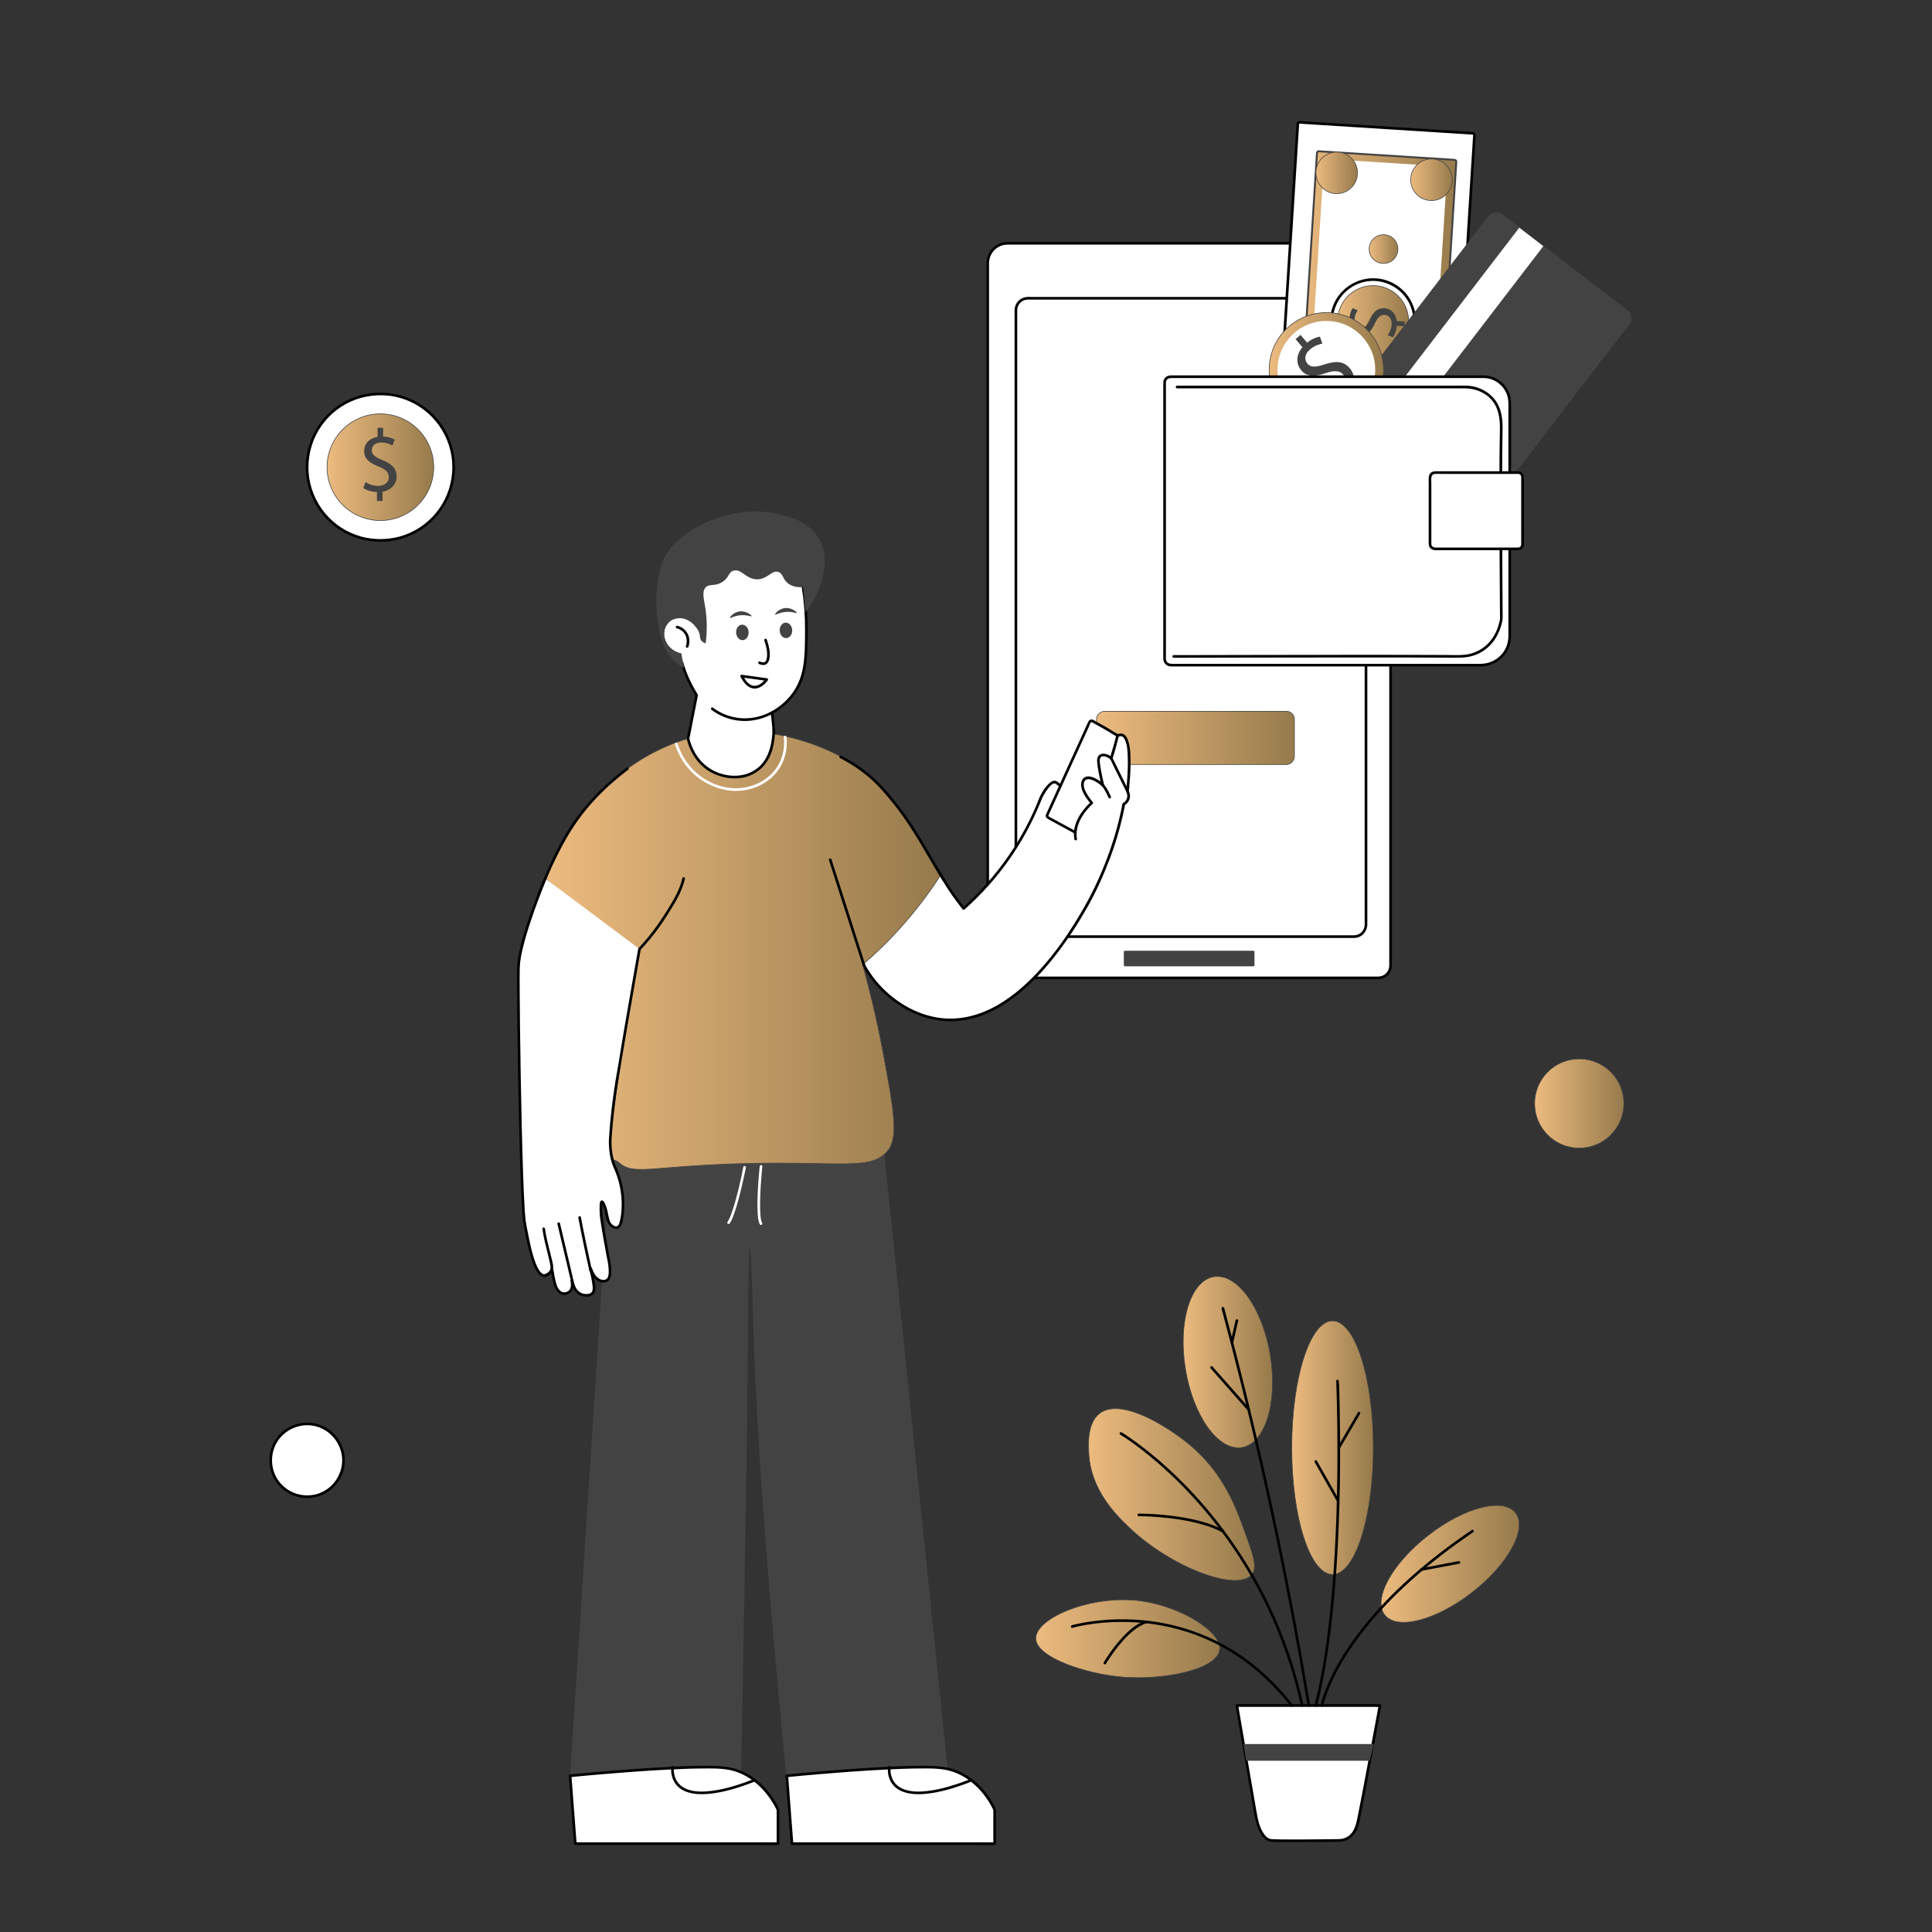 <svg xmlns="http://www.w3.org/2000/svg" xmlns:xlink="http://www.w3.org/1999/xlink" id="Layer_1" data-name="Layer 1" viewBox="0 0 1500 1500"><rect x="0" y="0" width="1500" height="1500" fill="#333333" stroke="none"/><defs><style>      .cls-1 {        fill: url(#linear-gradient-8);      }      .cls-1, .cls-2, .cls-3, .cls-4, .cls-5, .cls-6, .cls-7, .cls-8, .cls-9, .cls-10, .cls-11, .cls-12, .cls-13, .cls-14 {        stroke: #434343;        stroke-miterlimit: 10;        stroke-width: .5px;      }      .cls-15 {        fill: url(#linear-gradient-2);      }      .cls-2 {        fill: url(#linear-gradient-11);      }      .cls-3 {        fill: url(#linear-gradient-4);      }      .cls-16 {        fill: #434343;      }      .cls-17 {        fill: #fff;      }      .cls-4 {        fill: url(#linear-gradient-7);      }      .cls-5 {        fill: url(#linear-gradient-6);      }      .cls-6 {        fill: url(#linear-gradient-9);      }      .cls-7 {        fill: url(#linear-gradient-3);      }      .cls-8 {        fill: url(#linear-gradient-14);      }      .cls-9 {        fill: url(#linear-gradient-10);      }      .cls-10 {        fill: url(#linear-gradient-15);      }      .cls-11 {        fill: url(#linear-gradient-5);      }      .cls-12 {        fill: url(#linear-gradient);      }      .cls-18 {        fill: #010101;      }      .cls-13 {        fill: url(#linear-gradient-12);      }      .cls-14 {        fill: url(#linear-gradient-13);      }    </style><linearGradient id="linear-gradient" x1="851.33" y1="572.91" x2="1004.97" y2="572.91" gradientTransform="translate(355.24 1501.06) rotate(-90)" gradientUnits="userSpaceOnUse"><stop offset="0" stop-color="#ecbb7f"></stop><stop offset=".99" stop-color="#977b4c"></stop></linearGradient><linearGradient id="linear-gradient-2" x1="1009.18" y1="227.59" x2="1130.68" y2="227.59" gradientTransform="translate(1229.65 -854.56) rotate(86.39)" xlink:href="#linear-gradient"></linearGradient><linearGradient id="linear-gradient-3" x1="1021.68" y1="134.19" x2="1053.96" y2="134.19" gradientTransform="matrix(1,0,0,1,0,0)" xlink:href="#linear-gradient"></linearGradient><linearGradient id="linear-gradient-4" x1="1038.49" y1="249.35" x2="1093.67" y2="249.35" gradientTransform="matrix(1,0,0,1,0,0)" xlink:href="#linear-gradient"></linearGradient><linearGradient id="linear-gradient-5" x1="1063.02" y1="193.37" x2="1085.34" y2="193.37" gradientTransform="matrix(1,0,0,1,0,0)" xlink:href="#linear-gradient"></linearGradient><linearGradient id="linear-gradient-6" x1="1095.26" y1="139.55" x2="1127.54" y2="139.55" gradientTransform="matrix(1,0,0,1,0,0)" xlink:href="#linear-gradient"></linearGradient><linearGradient id="linear-gradient-7" x1="985.38" y1="287.1" x2="1074.18" y2="287.1" gradientTransform="matrix(1,0,0,1,0,0)" xlink:href="#linear-gradient"></linearGradient><linearGradient id="linear-gradient-8" x1="1191.47" y1="856.74" x2="1260.77" y2="856.74" gradientTransform="matrix(1,0,0,1,0,0)" xlink:href="#linear-gradient"></linearGradient><linearGradient id="linear-gradient-9" x1="253.93" y1="362.73" x2="336.73" y2="362.73" gradientTransform="matrix(1,0,0,1,0,0)" xlink:href="#linear-gradient"></linearGradient><linearGradient id="linear-gradient-10" x1="804.18" y1="1272.3" x2="946.98" y2="1272.3" gradientTransform="matrix(1,0,0,1,0,0)" xlink:href="#linear-gradient"></linearGradient><linearGradient id="linear-gradient-11" x1="845.13" y1="1160.33" x2="973.97" y2="1160.33" gradientTransform="matrix(1,0,0,1,0,0)" xlink:href="#linear-gradient"></linearGradient><linearGradient id="linear-gradient-12" x1="918.65" y1="1057.49" x2="988.03" y2="1057.49" gradientTransform="translate(183.47 -140.2) rotate(9.3)" xlink:href="#linear-gradient"></linearGradient><linearGradient id="linear-gradient-13" x1="1002.93" y1="1123.97" x2="1066.24" y2="1123.97" gradientTransform="matrix(1,0,0,1,0,0)" xlink:href="#linear-gradient"></linearGradient><linearGradient id="linear-gradient-14" x1="1072.26" y1="1214.09" x2="1179.53" y2="1214.09" gradientTransform="translate(985.39 -435.73) rotate(37.97)" xlink:href="#linear-gradient"></linearGradient><linearGradient id="linear-gradient-15" x1="423.35" y1="737.75" x2="729.73" y2="737.75" gradientTransform="matrix(1,0,0,1,0,0)" xlink:href="#linear-gradient"></linearGradient></defs><g><g><g><path class="cls-17" d="M1070.23,759.24h-293.94c-5.21,0-9.44-4.22-9.44-9.44V204.27c0-8.5,6.89-15.39,15.39-15.39h287.99c5.21,0,9.44,4.22,9.44,9.44v551.48c0,5.21-4.22,9.44-9.44,9.44Z"></path><path class="cls-18" d="M1070.23,758.21h-4.25c-3.95,0-7.9,0-11.85,0-6.09,0-12.18,0-18.27,0-7.76,0-15.53,0-23.29,0h-56.93c-10.38,0-20.75,0-31.13,0s-20.71,0-31.06,0-19.9,0-29.85,0h-27.5c-7.89,0-15.77,0-23.66,0-6.25,0-12.5,0-18.75,0h-12.43c-1.65,0-3.29.02-4.94,0-4.66-.07-8.37-3.76-8.44-8.43,0-.28,0-.55,0-.83v-5.06c0-3.08,0-6.16,0-9.23,0-4.35,0-8.7,0-13.05,0-5.53,0-11.06,0-16.58,0-6.54,0-13.08,0-19.62,0-7.48,0-14.96,0-22.44s0-16.48,0-24.71c0-8.9,0-17.81,0-26.71v-28.46c0-9.91,0-19.82,0-29.73s0-20.35,0-30.52,0-20.7,0-31.05v-92.98c0-9.85,0-19.7,0-29.55s0-18.84,0-28.26,0-17.81,0-26.71c0-8.23,0-16.45,0-24.68s0-14.79,0-22.19v-48.66c0-3.01,0-6.01,0-9.02v-4.77c0-.23,0-.46,0-.69.06-6.61,4.62-12.46,11.08-13.99,2.25-.53,4.67-.38,6.97-.38,3.85,0,7.7,0,11.55,0,6.01,0,12.03,0,18.04,0,7.75,0,15.5,0,23.25,0,9.09,0,18.18,0,27.27,0,9.92,0,19.84,0,29.76,0s20.78,0,31.17,0,20.68,0,31.01,0,19.86,0,29.79,0c9,0,18.01,0,27.01,0,7.71,0,15.42,0,23.14,0,5.92,0,11.84,0,17.76,0,3.73,0,7.45,0,11.18,0,2.9,0,5.73-.23,8.27,1.59,2.29,1.64,3.47,4.27,3.48,7.04,0,.43,0,.86,0,1.3v15.87c0,4.58,0,9.16,0,13.74,0,5.68,0,11.37,0,17.05,0,6.71,0,13.43,0,20.14,0,7.57,0,15.14,0,22.71,0,8.33,0,16.67,0,25s0,18.03,0,27.04c0,9.54,0,19.08,0,28.63s0,19.82,0,29.73,0,20.39,0,30.59,0,20.81,0,31.21,0,20.82,0,31.23,0,20.76,0,31.14,0,20.3,0,30.44,0,19.68,0,29.52v28.34c0,8.89,0,17.79,0,26.68v66.35c0,5.47,0,10.94,0,16.41,0,4.34,0,8.68,0,13.03v14.21c0,.28,0,.55,0,.83-.06,4.66-3.73,8.37-8.4,8.46-1.33.02-1.33,2.09,0,2.07,5.78-.1,10.38-4.71,10.47-10.49,0-.27,0-.54,0-.82v-5.02c0-3.06,0-6.13,0-9.19v-29.55c0-6.55,0-13.11,0-19.66v-102.33c0-9.93,0-19.86,0-29.78s0-20.48,0-30.71,0-20.77,0-31.16,0-20.99,0-31.48v-31.2c0-10.27,0-20.53,0-30.8s0-19.94,0-29.9v-28.65c0-8.97,0-17.95,0-26.92,0-8.35,0-16.7,0-25.05s0-15.07,0-22.61,0-13.33,0-19.99c0-5.64,0-11.27,0-16.91s0-8.94,0-13.41v-15.14c0-.36,0-.72,0-1.07-.05-4.07-2.3-7.87-6.05-9.59-2.53-1.17-5.2-.98-7.89-.98-3.78,0-7.57,0-11.35,0-6.01,0-12.03,0-18.04,0-7.75,0-15.51,0-23.26,0-9.11,0-18.22,0-27.34,0-9.99,0-19.99,0-29.98,0s-20.78,0-31.17,0h-31.26c-9.93,0-19.85,0-29.78,0-9.07,0-18.14,0-27.2,0-7.72,0-15.44,0-23.16,0-5.93,0-11.85,0-17.78,0-3.68,0-7.35,0-11.03,0-3.25,0-6.35-.03-9.46,1.27-6.44,2.69-10.11,8.97-10.11,15.81v4.75c0,3.01,0,6.02,0,9.03,0,4.29,0,8.59,0,12.88,0,5.49,0,10.97,0,16.46,0,6.51,0,13.02,0,19.54,0,7.47,0,14.93,0,22.4,0,8.27,0,16.54,0,24.81s0,17.83,0,26.75v28.52c0,9.9,0,19.8,0,29.7v30.74c0,10.43,0,20.86,0,31.3s0,20.98,0,31.48,0,20.77,0,31.16v30.6c0,9.93,0,19.86,0,29.79,0,9.49,0,18.99,0,28.48,0,8.93,0,17.86,0,26.8,0,8.22,0,16.43,0,24.65s0,14.88,0,22.32,0,12.97,0,19.45v16.36c0,4.27,0,8.55,0,12.82,0,2.96,0,5.92,0,8.87v4.63c0,5.99,4.34,10.98,10.51,11.06,1.69.02,3.38,0,5.07,0,4.22,0,8.44,0,12.67,0,6.29,0,12.59,0,18.88,0,7.99,0,15.98,0,23.97,0,9.2,0,18.4,0,27.6,0,10.05,0,20.11,0,30.16,0s20.89,0,31.33,0h60.93c9.05,0,18.1,0,27.15,0,7.7,0,15.4,0,23.1,0,5.99,0,11.97,0,17.96,0,3.81,0,7.62,0,11.43,0h3.65c1.33,0,1.33-2.07,0-2.07Z"></path></g><g><rect class="cls-17" x="788.73" y="231.56" width="271.83" height="495.62" rx="9.18" ry="9.18"></rect><path class="cls-18" d="M1051.38,726.15h-14.13c-5.33,0-10.65,0-15.98,0h-20.33c-7.92,0-15.84,0-23.75,0-8.66,0-17.31,0-25.97,0s-18.05,0-27.07,0h-52.84c-7.89,0-15.78,0-23.66,0-6.76,0-13.53,0-20.29,0h-25.98c-1.52,0-3.16.14-4.67-.09-4.02-.61-6.88-4.12-6.93-8.13,0-.29,0-.59,0-.88v-12.97c0-3.86,0-7.73,0-11.59s0-9.67,0-14.5c0-5.74,0-11.49,0-17.23s0-13.06,0-19.59c0-7.21,0-14.42,0-21.63s0-15.57,0-23.35c0-8.25,0-16.51,0-24.76s0-17.15,0-25.73,0-17.75,0-26.62,0-18.06,0-27.09v-80.75c0-8.59,0-17.19,0-25.78s0-16.44,0-24.67,0-15.49,0-23.24c0-7.16,0-14.33,0-21.49s0-12.9,0-19.34,0-11.37,0-17.06c0-4.79,0-9.58,0-14.37v-23.78c0-.25,0-.5,0-.74.06-4.51,3.64-8.1,8.15-8.17,1.33-.02,2.66,0,3.98,0,3.54,0,7.09,0,10.63,0,5.39,0,10.78,0,16.16,0,6.86,0,13.72,0,20.58,0,7.92,0,15.83,0,23.75,0,8.68,0,17.35,0,26.03,0s18.06,0,27.09,0,18.02,0,27.03,0,17.15,0,25.73,0c7.85,0,15.71,0,23.56,0,6.71,0,13.43,0,20.14,0,5.2,0,10.41,0,15.61,0,3.32,0,6.64,0,9.96,0,1.93,0,4.05-.19,5.89.45,3.33,1.15,5.42,4.33,5.46,7.79,0,.32,0,.64,0,.96v39.62c0,5.75,0,11.5,0,17.25s0,13.11,0,19.67c0,7.23,0,14.46,0,21.7,0,7.8,0,15.61,0,23.41s0,16.54,0,24.8,0,17.26,0,25.89,0,17.68,0,26.53v54.33c0,9.02,0,18.03,0,27.05s0,17.62,0,26.43,0,17.16,0,25.75,0,16.41,0,24.62,0,15.45,0,23.18c0,7.14,0,14.28,0,21.42v36.23c0,4.75,0,9.51,0,14.26,0,3.75,0,7.5,0,11.24v12.17c0,.21,0,.43,0,.64-.06,4.51-3.64,8.09-8.15,8.17-1.33.02-1.33,2.09,0,2.07,6.03-.11,10.21-4.98,10.21-10.82v-4.18c0-2.62,0-5.25,0-7.87,0-3.75,0-7.5,0-11.24,0-4.77,0-9.53,0-14.3v-36.47c0-7.18,0-14.35,0-21.53s0-15.53,0-23.3c0-8.25,0-16.5,0-24.75s0-17.26,0-25.88v-26.7c0-9.06,0-18.12,0-27.19s0-18.24,0-27.36,0-18.14,0-27.21,0-17.83,0-26.74v-25.95c0-8.28,0-16.56,0-24.84s0-15.61,0-23.41v-41.25c0-5.73,0-11.47,0-17.2v-38.51c0-.25,0-.5,0-.74-.07-4.64-3.19-8.83-7.76-9.94-1.83-.44-3.84-.3-5.71-.3-3.34,0-6.68,0-10.01,0-5.27,0-10.55,0-15.82,0-6.74,0-13.48,0-20.22,0-7.95,0-15.89,0-23.84,0-8.63,0-17.27,0-25.9,0-9.06,0-18.11,0-27.17,0s-18.13,0-27.19,0-17.39,0-26.08,0c-7.94,0-15.89,0-23.83,0-6.82,0-13.63,0-20.45,0-5.31,0-10.62,0-15.93,0-3.42,0-6.85,0-10.27,0-1.6,0-3.26-.11-4.85.1-5.07.67-8.78,5.07-8.86,10.13,0,.23,0,.45,0,.68v4.32c0,2.67,0,5.33,0,8,0,3.79,0,7.57,0,11.36,0,4.8,0,9.6,0,14.4,0,5.71,0,11.41,0,17.12,0,6.51,0,13.01,0,19.52s0,14.4,0,21.6c0,7.79,0,15.57,0,23.36s0,16.53,0,24.8,0,17.28,0,25.92,0,17.81,0,26.72,0,18.13,0,27.2,0,18.24,0,27.36,0,18.13,0,27.2,0,17.81,0,26.72,0,17.28,0,25.92,0,16.53,0,24.79c0,7.78,0,15.57,0,23.35v21.59c0,6.5,0,13.01,0,19.51,0,5.7,0,11.41,0,17.11,0,4.8,0,9.59,0,14.39,0,3.78,0,7.56,0,11.35,0,2.66,0,5.32,0,7.98v4.3c0,.22,0,.45,0,.67.08,5.14,3.88,9.53,9.02,10.15,1.55.19,3.16.08,4.71.08h10.3c5.32,0,10.63,0,15.95,0,6.82,0,13.64,0,20.46,0,7.95,0,15.89,0,23.84,0h53.28c9.06,0,18.11,0,27.17,0s17.34,0,26.01,0h72.93c1.33,0,1.33-2.07,0-2.07Z"></path></g><rect class="cls-16" x="872.53" y="738.17" width="101.44" height="12.05" rx=".85" ry=".85"></rect><rect class="cls-12" x="907.5" y="496.09" width="41.3" height="153.64" rx="6.07" ry="6.07" transform="translate(1501.06 -355.24) rotate(90)"></rect></g><g><g><rect class="cls-17" x="932.04" y="165.95" width="271.35" height="137.41" rx="1.3" ry="1.3" transform="translate(766.24 1285.45) rotate(-86.39)"></rect><path class="cls-18" d="M1126.43,373.27c-2.6-.16-5.21-.33-7.81-.49-6.69-.42-13.37-.84-20.06-1.27-9.04-.57-18.07-1.14-27.11-1.71-9.78-.62-19.55-1.23-29.33-1.85-8.79-.56-17.58-1.11-26.38-1.67-6.1-.39-12.2-.77-18.29-1.16l-4.62-.29c-.54-.03-1.01.11-1.11-.51-.08-.52.07-1.17.11-1.69l.23-3.68c.26-4.17.53-8.34.79-12.51.39-6.16.78-12.33,1.17-18.49.49-7.72.97-15.44,1.46-23.16.56-8.81,1.11-17.62,1.67-26.43.6-9.55,1.21-19.1,1.81-28.65s1.24-19.66,1.86-29.49,1.22-19.29,1.83-28.93c.58-9.12,1.15-18.23,1.73-27.35.51-8.12,1.03-16.24,1.54-24.37.42-6.7.85-13.4,1.27-20.11.31-4.84.61-9.68.92-14.52.16-2.6.33-5.19.49-7.79.03-.47-.11-.98.41-1.13.59-.17,1.61.1,2.21.14,4.91.31,9.81.62,14.72.93,8.13.51,16.26,1.03,24.38,1.54,9.65.61,19.3,1.22,28.94,1.83s18.95,1.2,28.43,1.8l22.77,1.44c4.08.26,8.16.52,12.24.77.54.03.94-.1,1.02.53.07.56-.08,1.23-.11,1.78-.19,3.07-.39,6.15-.58,9.22-.33,5.26-.66,10.53-1,15.79-.44,7.02-.89,14.05-1.33,21.07-.53,8.32-1.05,16.64-1.58,24.96-.58,9.26-1.17,18.53-1.75,27.79-.62,9.75-1.23,19.49-1.85,29.24s-1.23,19.53-1.85,29.3-1.19,18.89-1.79,28.33c-.55,8.65-1.09,17.31-1.64,25.96-.47,7.41-.94,14.82-1.4,22.23-.37,5.81-.73,11.61-1.1,17.42-.24,3.74-.47,7.48-.71,11.22-.03.49.16,3.91-.59,3.95-1.32.07-1.33,2.14,0,2.07,2.88-.15,2.5-3.54,2.63-5.61.23-3.66.46-7.31.69-10.97.36-5.77.73-11.55,1.09-17.32.47-7.46.94-14.92,1.41-22.37.55-8.7,1.1-17.41,1.65-26.11.6-9.51,1.2-19.03,1.8-28.54s1.25-19.86,1.88-29.79,1.24-19.57,1.85-29.36,1.18-18.73,1.77-28.1c.53-8.36,1.06-16.71,1.58-25.07.45-7.05.89-14.1,1.34-21.15.33-5.19.66-10.38.98-15.57.19-2.98.38-5.96.56-8.94.03-.5.1-1.01.1-1.51,0-1.83-1.45-2.41-2.96-2.51-4.02-.25-8.04-.51-12.06-.76-7.65-.48-15.31-.97-22.96-1.45-9.56-.6-19.11-1.21-28.67-1.81s-19.44-1.23-29.17-1.84c-8.15-.51-16.31-1.03-24.46-1.54-4.85-.31-9.71-.61-14.56-.92-.79-.05-1.73-.24-2.52-.07-1.51.33-1.81,1.65-1.89,2.93l-.47,7.44c-.3,4.81-.61,9.62-.91,14.43-.42,6.7-.85,13.4-1.27,20.11-.52,8.16-1.03,16.32-1.55,24.48-.58,9.18-1.16,18.36-1.74,27.54-.62,9.76-1.23,19.53-1.85,29.29s-1.25,19.82-1.88,29.73-1.22,19.25-1.82,28.87c-.56,8.9-1.12,17.8-1.69,26.69-.49,7.74-.98,15.47-1.47,23.21-.39,6.14-.78,12.28-1.16,18.42-.26,4.11-.52,8.21-.78,12.32-.1,1.62-.32,3.28-.31,4.91,0,1.89,1.52,2.4,3.05,2.5l4.44.28c6.11.39,12.21.77,18.32,1.16,8.85.56,17.7,1.12,26.55,1.68,9.9.63,19.8,1.25,29.7,1.88,9.09.57,18.18,1.15,27.27,1.72,6.69.42,13.39.85,20.08,1.27,2.46.16,4.92.31,7.38.47,1.33.08,1.32-1.98,0-2.07Z"></path></g><g><rect class="cls-15" x="962.91" y="173.4" width="214.05" height="108.39" rx="1.3" ry="1.3" transform="translate(775.37 1281.06) rotate(-86.39)"></rect><path class="cls-16" d="M1115.97,336.98c-7.32-.46-14.65-.92-21.97-1.39-14.84-.94-29.68-1.87-44.52-2.81-11.64-.73-23.27-1.47-34.91-2.2l-3.49-.22c-.6-.04-1.05.03-1.15-.78-.17-1.35.19-2.96.27-4.3.52-8.17,1.03-16.34,1.55-24.51.82-13.02,1.64-26.04,2.47-39.06.96-15.21,1.92-30.43,2.88-45.64s1.86-29.5,2.79-44.25c.73-11.63,1.47-23.25,2.2-34.88.37-5.85.74-11.69,1.11-17.54.04-.56-.08-1.08.68-1.21.51-.09,1.2.08,1.72.11,3.86.24,7.72.49,11.59.73,13.99.88,27.98,1.77,41.97,2.65s26.84,1.69,40.25,2.54l9.44.6c.58.04.97.02,1.06.78.05.45-.06.99-.09,1.44-.42,6.6-.83,13.19-1.25,19.79-.76,12.09-1.53,24.18-2.29,36.27-.94,14.93-1.89,29.85-2.83,44.78s-1.91,30.21-2.86,45.32c-.8,12.63-1.59,25.25-2.39,37.88-.47,7.49-.95,14.98-1.42,22.47-.04.65.24,3.38-.82,3.44-.96.05-.97,1.55,0,1.5,2.45-.13,2.18-2.73,2.29-4.5.18-2.84.36-5.68.54-8.52.65-10.36,1.31-20.72,1.96-31.07.91-14.39,1.82-28.78,2.73-43.17.98-15.51,1.96-31.02,2.94-46.53.89-14.02,1.77-28.04,2.66-42.06.61-9.63,1.22-19.25,1.82-28.88.15-2.34.3-4.68.44-7.01.03-.4.08-.8.08-1.2,0-1.47-1.11-2.11-2.41-2.2-9.07-.65-18.15-1.15-27.23-1.72-15.15-.96-30.31-1.91-45.46-2.87-10.31-.65-20.62-1.3-30.93-1.95-.63-.04-1.38-.19-2.02-.05-1.24.26-1.6,1.34-1.66,2.43l-.36,5.69c-.57,9.04-1.14,18.07-1.71,27.11-.86,13.61-1.72,27.22-2.58,40.84-.98,15.47-1.95,30.95-2.93,46.42-.93,14.66-1.85,29.32-2.78,43.98-.69,10.94-1.38,21.87-2.07,32.81-.21,3.27-.41,6.54-.62,9.81-.08,1.27-.25,2.57-.24,3.85.02,2.73,3.97,2.28,5.83,2.4,4.73.3,9.47.6,14.2.9,14.76.93,29.52,1.86,44.28,2.8,12.45.79,24.9,1.57,37.35,2.36,1.96.12,3.92.25,5.88.37.96.06.96-1.44,0-1.5Z"></path></g><rect class="cls-17" x="1021.59" y="126.2" width="95.92" height="202.18" transform="translate(16.45 -66.95) rotate(3.61)"></rect><circle class="cls-7" cx="1037.82" cy="134.19" r="16.14"></circle><g><circle class="cls-17" cx="1066.08" cy="249.35" r="32.3"></circle><path class="cls-18" d="M1066,218.09c12.97.04,24.94,8.2,29.43,20.43s.72,26.43-9.34,34.87-24.85,9.53-36.09,2.78-17.17-20.14-14.58-32.97,12.93-22.64,25.68-24.72c1.62-.26,3.26-.38,4.9-.39,1.33-.01,1.33-2.08,0-2.07-13.88.11-26.47,8.9-31.25,21.95s-.59,28.38,10.25,37.19,26.41,9.96,38.36,2.7,18.15-21.53,15.38-35.21-14.02-24.23-27.63-26.25c-1.69-.25-3.4-.38-5.11-.38-1.33,0-1.33,2.06,0,2.07Z"></path></g><circle class="cls-3" cx="1066.08" cy="249.35" r="27.59"></circle><path class="cls-16" d="M1090.43,253.29l-5.98-.33c-.25,3.43-1.51,6.92-3.11,8.91l-3.89-1.64c1.54-2.05,2.84-5.07,3.02-8.39.23-4.2-2.04-7.18-5.41-7.37-3.26-.18-5.4,2.02-7.42,6.3-2.7,5.91-5.63,9.49-10.79,9.2-4.91-.27-8.45-3.97-9.04-9.47l-5.98-.33.2-3.67,5.74.32c.32-3.55,1.4-5.92,2.5-7.58l3.82,1.7c-.78,1.2-2.22,3.56-2.43,7.35-.25,4.56,2.37,6.43,4.74,6.56,3.08.17,4.74-1.93,7.16-6.97,2.83-5.96,6.08-8.87,11.35-8.57,4.68.26,8.88,3.76,9.54,9.92l6.16.34-.21,3.73Z"></path><circle class="cls-11" cx="1074.18" cy="193.37" r="11.16"></circle><circle class="cls-5" cx="1111.4" cy="139.55" r="16.14"></circle></g><g><rect class="cls-16" x="1054" y="214.03" width="200.23" height="138.01" rx="7.75" ry="7.75" transform="translate(227.08 1026.48) rotate(-52.51)"></rect><rect class="cls-17" x="1130.06" y="168.03" width="23.57" height="154.49" transform="translate(385.16 -644.33) rotate(37.49)"></rect></g><g><circle class="cls-4" cx="1029.78" cy="287.1" r="44.4"></circle><circle class="cls-17" cx="1029.78" cy="287.1" r="37.93"></circle><path class="cls-16" d="M1048.79,314.64l-5.33-6.27c-3.65,3-8.33,5.05-11.82,5.35l-2.05-5.43c3.5-.41,7.73-1.98,11.21-4.93,4.41-3.75,5.22-8.83,2.21-12.37-2.9-3.41-7.12-3.47-13.3-1.42-8.44,2.9-14.78,3.37-19.38-2.03-4.38-5.15-4.04-12.18.87-17.97l-5.33-6.27,3.85-3.27,5.12,6.02c3.83-3.04,7.22-4.22,9.92-4.69l1.93,5.42c-1.94.36-5.64,1.16-9.62,4.54-4.78,4.07-4.15,8.45-2.04,10.94,2.75,3.23,6.42,2.89,13.72.53,8.61-2.83,14.59-2.35,19.28,3.18,4.17,4.9,4.66,12.4-.83,18.9l5.49,6.45-3.91,3.33Z"></path></g><g><g><path class="cls-17" d="M1149.73,516.44h-240.64c-2.69,0-4.87-2.18-4.87-4.87v-214.57c0-2.49,2.02-4.51,4.51-4.51h242.98c11.3,0,20.45,9.16,20.45,20.45v181.06c0,12.39-10.04,22.43-22.43,22.43Z"></path><path class="cls-18" d="M1149.73,515.41h-5.87c-5.36,0-10.71,0-16.07,0-7.94,0-15.88,0-23.83,0-9.77,0-19.55,0-29.32,0-10.88,0-21.75,0-32.63,0s-22.34,0-33.51,0-21.29,0-31.94,0c-9.39,0-18.79,0-28.18,0-7.4,0-14.79,0-22.19,0-4.58,0-9.16,0-13.75,0-3.01,0-7.08.43-7.2-3.94-.07-2.65,0-5.31,0-7.95,0-6.24,0-12.49,0-18.73,0-8.86,0-17.71,0-26.57,0-10.45,0-20.9,0-31.35,0-11.15,0-22.29,0-33.44s0-21.59,0-32.38c0-9.54,0-19.09,0-28.63,0-7.26,0-14.51,0-21.77,0-4.05,0-8.09,0-12.14,0-.88-.09-1.88.22-2.72.72-1.95,2.49-2.27,4.26-2.27,3.4,0,6.8,0,10.2,0,6.43,0,12.87,0,19.3,0,8.76,0,17.51,0,26.27,0,10.3,0,20.59,0,30.89,0,11.03,0,22.06,0,33.09,0s22.1,0,33.14,0c10.35,0,20.69,0,31.04,0,8.84,0,17.68,0,26.52,0,6.55,0,13.1,0,19.66,0h10.64c1.17,0,2.34,0,3.5.12,7.57.85,14.12,6.36,16.32,13.65,1.12,3.72.83,7.74.83,11.58,0,6.25,0,12.5,0,18.74,0,9.2,0,18.4,0,27.6,0,10.84,0,21.67,0,32.51s0,22.14,0,33.21c0,9.9,0,19.8,0,29.7,0,7.44,0,14.87,0,22.31,0,3.55,0,7.11,0,10.66,0,4.13-1.02,8.13-3.2,11.66-3.89,6.29-10.83,10.08-18.2,10.13-1.33.01-1.33,2.08,0,2.07,7.55-.06,14.64-3.68,19.08-9.8,2.93-4.05,4.38-8.94,4.39-13.92,0-3.41,0-6.83,0-10.24,0-7.39,0-14.79,0-22.18,0-9.97,0-19.94,0-29.92,0-11.15,0-22.29,0-33.44s0-21.84,0-32.76,0-18.52,0-27.78c0-6.27,0-12.54,0-18.81,0-4.15.26-8.38-1.06-12.37-2.34-7.1-8.38-12.66-15.7-14.29-1.88-.42-3.77-.52-5.69-.52-3.41,0-6.82,0-10.23,0-6.52,0-13.04,0-19.56,0-8.85,0-17.7,0-26.55,0-10.36,0-20.72,0-31.07,0-11.21,0-22.41,0-33.62,0s-22.23,0-33.34,0c-10.37,0-20.74,0-31.1,0h-26.4c-6.45,0-12.9,0-19.35,0-3.32,0-6.64,0-9.96,0-2.12,0-4.14.56-5.43,2.44-.93,1.36-.96,2.8-.96,4.33v62.14c0,10.9,0,21.8,0,32.7v33.69c0,10.56,0,21.13,0,31.69,0,8.87,0,17.74,0,26.6,0,6.26,0,12.52,0,18.78,0,2.56-.07,5.13,0,7.69.09,3.45,2.74,5.93,6.15,5.96.9,0,1.81,0,2.71,0h13.41c7.36,0,14.72,0,22.08,0,9.45,0,18.9,0,28.35,0,10.71,0,21.42,0,32.12,0,11.29,0,22.58,0,33.87,0s21.84,0,32.75,0c9.87,0,19.75,0,29.62,0,7.99,0,15.98,0,23.98,0h21.49c1.33,0,1.33-2.07,0-2.07Z"></path></g><path class="cls-18" d="M913.84,301.5h221.78c3.83,0,7.08.25,10.78,1.44,5.52,1.77,10.46,5.2,13.62,10.11,4.39,6.81,4.65,14.7,4.47,22.54-.31,13.58-.32,27.17-.34,40.75-.02,17.09.03,34.19.11,51.28.06,13.69.15,27.37.25,41.06.03,3.44.05,6.88.08,10.33,0,.51.01,1.01.01,1.52,0,.09-.02.31.02-.14-.02.16-.05.33-.07.49-.1.57-.21,1.14-.33,1.7-1.06,4.77-3.01,9.37-5.81,13.38-4.28,6.13-10.66,10.28-17.96,11.86-5.03,1.09-10.19.78-15.29.73-4.54-.04-9.08-.06-13.62-.07-12.94-.05-25.89-.06-38.83-.07-15.8,0-31.6,0-47.4.02-15.86.01-31.72.04-47.58.06-13.23.02-26.45.05-39.68.08-7.88.02-15.75.03-23.63.05-1.06,0-2.11,0-3.17,0-1.33,0-1.33,2.07,0,2.07,4.33-.01,8.65-.02,12.98-.03,11.11-.03,22.22-.05,33.33-.07,15.09-.03,30.19-.05,45.28-.07,16.28-.02,32.55-.04,48.83-.04,14.69,0,29.39,0,44.08.02,10.22.02,20.44.04,30.67.13,5.77.05,11.51.21,17.11-1.47,7.05-2.12,12.99-6.65,17.07-12.76,2.7-4.05,4.62-8.71,5.65-13.47.3-1.37.42-2.57.41-3.96-.08-9.6-.14-19.2-.2-28.81-.1-16.41-.18-32.81-.21-49.22s-.05-32.41.09-48.62c.05-5.84.11-11.68.25-17.52.2-8.03-.38-16.2-4.96-23.09-5-7.52-14.15-12.12-23.14-12.28-3.47-.06-6.95,0-10.43,0h-214.21c-1.33,0-1.33,2.07,0,2.07h0Z"></path><g><path class="cls-17" d="M1178.82,366.93h-64.79c-2.08,0-3.76,1.68-3.76,3.76v51.7c0,2.08,1.68,3.76,3.76,3.76h64.79c1.82,0,3.29-1.47,3.29-3.29v-52.64c0-1.82-1.47-3.29-3.29-3.29Z"></path><path class="cls-18" d="M1178.82,365.9c-6.84,0-13.69,0-20.53,0-11.43,0-22.85,0-34.28,0h-9.3c-1.62,0-3.16.35-4.29,1.64-1.06,1.21-1.19,2.64-1.19,4.14,0,9.65,0,19.31,0,28.96,0,5.25,0,10.5,0,15.75v4.65c0,1.2-.05,2.37.5,3.48,1.57,3.14,5.04,2.66,7.93,2.66h13.01c11.57,0,23.14,0,34.71,0,3.81,0,7.62,0,11.42,0,.66,0,1.33.03,1.99,0,2.52-.1,4.28-1.99,4.35-4.48.21-8.54,0-17.12,0-25.66s.1-17.69,0-26.54c-.03-2.54-1.74-4.47-4.33-4.61-1.33-.07-1.33,2,0,2.07,1.95.1,2.26,1.7,2.26,3.23v4.15c0,4.88,0,9.75,0,14.63,0,10.07,0,20.15,0,30.22,0,.85.04,1.72,0,2.57-.08,1.58-1.21,2.33-2.66,2.35-2.71.03-5.42,0-8.13,0-10.88,0-21.75,0-32.63,0-7.75,0-15.5.07-23.24,0-1.7-.02-3.02-.97-3.11-2.79-.04-.8,0-1.6,0-2.4,0-4.28,0-8.55,0-12.83,0-10.56,0-21.13,0-31.69,0-2.46-.86-7.24,2.73-7.45,1.93-.11,3.9,0,5.84,0,10.39,0,20.78,0,31.16,0,8.78,0,17.56,0,26.35,0,.48,0,.96,0,1.44,0,1.33,0,1.33-2.07,0-2.07Z"></path></g></g></g><circle class="cls-1" cx="1226.12" cy="856.74" r="34.65"></circle><g><circle class="cls-17" cx="238.42" cy="1133.79" r="28.29"></circle><path class="cls-18" d="M265.68,1133.79c-.07,11.4-7.33,21.9-18.15,25.7s-22.99.35-30.25-8.48-8.07-21.72-2.12-31.44,17.66-14.8,28.81-12.47c12.55,2.63,21.63,13.91,21.71,26.69,0,1.33,2.07,1.33,2.07,0-.07-12.2-7.74-23.27-19.2-27.52s-24.94-.64-32.73,8.84-8.9,23.25-2.52,33.81,18.86,15.99,30.89,13.62c11.84-2.33,21.36-12.22,23.19-24.16.23-1.52.36-3.05.36-4.59,0-1.33-2.06-1.33-2.07,0Z"></path></g><g><g><circle class="cls-17" cx="295.33" cy="362.73" r="56.91"></circle><path class="cls-18" d="M351.21,362.73c-.04,11.57-3.61,22.9-10.3,32.34-6.5,9.18-15.84,16.32-26.41,20.16s-23.11,4.45-34.35,1.28-20.64-9.47-27.86-18.15-11.8-19.86-12.67-31.27,1.85-23.32,7.88-33.28,14.53-17.34,24.75-22,22.73-6.18,34.14-3.87,21.39,7.91,29.24,16.09,13.11,18.74,14.89,29.97c.46,2.88.66,5.8.67,8.72,0,1.33,2.07,1.33,2.07,0-.04-11.96-3.73-23.77-10.68-33.52s-16.3-16.82-27.24-20.87-24.2-4.69-35.92-1.35-21.41,9.86-28.82,18.89-12.12,20.48-13.05,32.31,1.92,24.2,8.15,34.5,15.05,18.02,25.65,22.81,23.64,6.43,35.59,4.01c11.5-2.33,22.17-8.26,30.27-16.74s13.59-19.46,15.37-31.11c.45-2.96.68-5.94.69-8.93,0-1.33-2.06-1.33-2.07,0Z"></path></g><circle class="cls-6" cx="295.33" cy="362.73" r="41.4"></circle><path class="cls-16" d="M292.67,388.93v-6.97c-4.01-.07-8.15-1.31-10.57-3.04l1.66-4.63c2.49,1.66,6.08,2.97,9.94,2.97,4.9,0,8.22-2.83,8.22-6.77s-2.69-6.15-7.8-8.22c-7.04-2.76-11.39-5.94-11.39-11.95s4.07-10.08,10.43-11.12v-6.98h4.28v6.7c4.14.14,6.98,1.24,8.98,2.42l-1.73,4.56c-1.45-.83-4.28-2.35-8.7-2.35-5.32,0-7.32,3.18-7.32,5.94,0,3.59,2.56,5.39,8.56,7.87,7.11,2.9,10.71,6.49,10.71,12.64,0,5.46-3.8,10.57-10.91,11.74v7.18h-4.35Z"></path></g><g><g><path class="cls-17" d="M960.3,1324.16l14.37,83.33s2.92,20.85,12.48,21.44c9.55.59,51.31,0,51.31,0,0,0,12.36,1.55,15.71-13.78,3.35-15.33,17.24-91,17.24-91h-111.11Z"></path><path class="cls-18" d="M959.31,1324.43c.95,5.53,1.91,11.06,2.86,16.59,1.96,11.37,3.92,22.74,5.88,34.11,1.61,9.36,3.23,18.72,4.84,28.08.93,5.41,1.77,10.82,3.79,15.97,1.9,4.85,5.01,10.47,10.83,10.8,4.99.29,10,.23,14.99.24,11.43.02,22.87-.09,34.3-.24,1.83-.02,3.65.08,5.47-.26,5.88-1.1,10.04-5.61,12-11.1,1.43-4,2-8.43,2.82-12.58,1.08-5.45,2.12-10.91,3.16-16.37,2.46-12.89,4.86-25.8,7.26-38.7,1.57-8.43,3.12-16.86,4.67-25.3.08-.41.15-.83.23-1.24.12-.65-.28-1.31-1-1.31h-106.59c-1.43,0-2.9-.1-4.33,0-.06,0-.13,0-.19,0-1.33,0-1.33,2.07,0,2.07h106.59c1.36,0,2.99.25,4.33,0,.06-.01.13,0,.19,0l-1-1.31c-1.09,5.94-2.19,11.88-3.29,17.83-2.29,12.39-4.6,24.79-6.94,37.17-2.01,10.67-4.01,21.35-6.18,31.99-1.06,5.22-2.15,10.77-6.55,14.28-2.6,2.08-5.73,2.84-8.99,2.75-2.64-.07-5.31.07-7.95.1-6.16.07-12.33.12-18.49.15s-12.26.04-18.38-.05c-2.05-.03-4.1-.06-6.15-.18-2.47-.14-4.35-1.63-5.79-3.56-4.01-5.37-5.23-12.37-6.34-18.83-1.37-7.92-2.73-15.84-4.1-23.76-1.97-11.45-3.95-22.91-5.92-34.36-1.29-7.46-2.57-14.93-3.86-22.39-.07-.38-.13-.75-.2-1.13-.23-1.31-2.22-.75-1.99.55Z"></path></g><path class="cls-9" d="M946.89,1281.06c-2.13,15.3-43.32,23.48-74.47,21.07-29.24-2.26-68.2-15.28-68.25-30.17-.05-15.82,43.79-34.58,82.81-28.85,29.64,4.36,61.9,23.65,59.91,37.95Z"></path><path class="cls-2" d="M923.02,1121.17c26.69,22.03,36.46,48.89,43.03,66.97,6.99,19.22,10.49,28.87,5.72,34.5-11.43,13.48-62.31-5.56-94.8-36.41-10.15-9.64-30-29.04-31.61-57.47-.42-7.35-1.36-24.1,8.5-31.5,16.85-12.65,53.33,10.86,69.16,23.92Z"></path><ellipse class="cls-13" cx="953.34" cy="1057.49" rx="33.37" ry="67.19" transform="translate(-158.4 168.01) rotate(-9.3)"></ellipse><ellipse class="cls-14" cx="1034.58" cy="1123.97" rx="31.66" ry="98.47"></ellipse><ellipse class="cls-8" cx="1125.89" cy="1214.09" rx="64.42" ry="27.97" transform="translate(-508.67 949.8) rotate(-37.97)"></ellipse><path class="cls-18" d="M832.71,1263.85c3.38-1.01,6.89-1.66,10.36-2.26,8.99-1.55,18.12-2.29,27.23-2.33,12.93-.06,25.87,1.32,38.48,4.22,15.48,3.57,30.39,9.44,44.1,17.47,16.85,9.86,31.7,22.84,44.29,37.73,1.72,2.04,3.39,4.11,5.03,6.21.82,1.05,2.27-.42,1.46-1.46-12.37-15.84-27.08-29.86-44.01-40.75-13.82-8.89-29.02-15.59-44.9-19.84-13.05-3.49-26.55-5.33-40.05-5.61-9.85-.2-19.73.43-29.47,1.93-2.96.46-5.91,1-8.84,1.65-1.34.3-2.76.55-4.06,1.01-.06.02-.11.03-.17.05-1.27.38-.73,2.37.55,1.99h0Z"></path><path class="cls-18" d="M858.71,1291.71c1.89-3.21,4.02-6.3,6.23-9.3,4.36-5.95,9.24-11.7,14.99-16.35,3.09-2.49,6.54-4.69,10.38-5.8,1.28-.37.73-2.36-.55-1.99-7.23,2.09-13.24,7.52-18.26,12.91-4.57,4.91-8.63,10.3-12.31,15.89-.78,1.18-1.54,2.37-2.26,3.59-.68,1.15,1.11,2.19,1.78,1.04h0Z"></path><path class="cls-18" d="M869.75,1113.85c.99.58,1.95,1.21,2.91,1.83,2.74,1.78,5.42,3.65,8.06,5.57,4.11,2.98,8.11,6.1,12.04,9.32,5.25,4.3,10.34,8.78,15.3,13.41,6.01,5.61,11.8,11.45,17.38,17.49,6.44,6.97,12.59,14.2,18.43,21.68,6.53,8.34,12.66,16.99,18.39,25.9,6.33,9.83,12.17,19.99,17.48,30.41,5.8,11.38,10.98,23.08,15.49,35.03,4.9,12.95,9.03,26.18,12.4,39.61.86,3.43,1.67,6.88,2.44,10.34.29,1.3,2.28.75,1.99-.55-3.07-13.85-6.91-27.53-11.57-40.93-4.28-12.31-9.23-24.39-14.84-36.16-5.17-10.84-10.89-21.42-17.15-31.68-5.7-9.35-11.85-18.43-18.4-27.19-5.88-7.87-12.09-15.5-18.61-22.84-5.7-6.42-11.65-12.64-17.82-18.61-5.16-5-10.49-9.83-15.98-14.47-4.3-3.63-8.7-7.15-13.2-10.52-3.01-2.25-6.07-4.44-9.2-6.54-1.4-.94-2.81-1.99-4.32-2.77-.06-.03-.12-.08-.19-.11-1.15-.68-2.19,1.11-1.04,1.78h0Z"></path><path class="cls-18" d="M884.16,1177.2c5.04-.03,10.09.27,15.12.66,10.76.84,21.53,2.36,31.97,5.14,6.09,1.62,12.08,3.69,17.67,6.62,1.18.62,2.22-1.17,1.04-1.78-10.16-5.33-21.57-8.08-32.82-9.92-9.09-1.48-18.3-2.35-27.51-2.68-1.82-.07-3.65-.12-5.47-.11-1.33,0-1.33,2.07,0,2.07h0Z"></path><path class="cls-18" d="M948.43,1016.01c5.11,19.02,10.05,38.08,14.81,57.19s9.57,39.22,14.08,58.9,9,40.19,13.21,60.35c4.31,20.65,8.41,41.34,12.31,62.08s7.59,41.48,11.07,62.28c.43,2.54.85,5.09,1.27,7.63.22,1.31,2.21.75,1.99-.55-3.42-20.74-7.05-41.44-10.88-62.11s-7.95-41.7-12.24-62.48-8.54-40.41-13.1-60.56-9.1-39.3-13.93-58.88c-4.73-19.18-9.64-38.31-14.72-57.4-.62-2.33-1.25-4.67-1.87-7-.34-1.28-2.34-.74-1.99.55h0Z"></path><path class="cls-18" d="M939.94,1062.44c9.61,10.89,19.22,21.78,28.84,32.67.88,1,2.34-.47,1.46-1.46-9.61-10.89-19.22-21.78-28.84-32.67-.88-1-2.34.47-1.46,1.46h0Z"></path><path class="cls-18" d="M959.31,1025.04c-1.29,5.66-2.57,11.32-3.86,16.98-.29,1.3,1.7,1.85,1.99.55,1.29-5.66,2.57-11.32,3.86-16.98.29-1.3-1.7-1.85-1.99-.55h0Z"></path><path class="cls-18" d="M1037.43,1072.24c.25,5.5.39,11.01.53,16.51.35,14.19.49,28.39.44,42.59-.06,19.61-.48,39.22-1.33,58.81-.95,21.76-2.44,43.51-4.8,65.17s-5.28,41.4-9.99,61.71c-.53,2.29-1.09,4.58-1.67,6.85-.33,1.29,1.66,1.84,1.99.55,5.08-19.96,8.32-40.36,10.78-60.79,2.61-21.68,4.27-43.47,5.37-65.27,1.01-20.14,1.54-40.3,1.69-60.46.11-15.07,0-30.14-.32-45.21-.15-6.72-.17-13.48-.61-20.18,0-.09,0-.18-.01-.27-.06-1.32-2.13-1.33-2.07,0h0Z"></path><path class="cls-18" d="M1020.71,1135.26c5.78,10.17,11.57,20.35,17.35,30.52.66,1.16,2.44.12,1.78-1.04-5.78-10.17-11.57-20.35-17.35-30.52-.66-1.16-2.44-.12-1.78,1.04h0Z"></path><path class="cls-18" d="M1054.24,1096.63c-4.59,7.84-9.17,15.68-13.76,23.52-.64,1.1-1.29,2.2-1.93,3.3s1.11,2.19,1.78,1.04c4.59-7.84,9.17-15.68,13.76-23.52.64-1.1,1.29-2.2,1.93-3.3s-1.11-2.19-1.78-1.04h0Z"></path><path class="cls-18" d="M1027.39,1324.43c.42-2.4,1.19-4.76,1.95-7.06,2.23-6.73,5.18-13.22,8.48-19.49,5.42-10.31,11.87-20.06,18.93-29.31,10.06-13.18,21.42-25.35,33.52-36.67,14.69-13.76,30.52-26.28,47.02-37.8,2.15-1.51,4.32-2.99,6.5-4.47,1.1-.74.06-2.53-1.04-1.78-16.94,11.46-33.26,23.9-48.48,37.59-12.88,11.58-24.99,24.06-35.79,37.6-7.68,9.63-14.72,19.79-20.68,30.57-3.77,6.82-7.14,13.91-9.76,21.26-1.01,2.84-2.18,5.89-2.6,8.91,0,.04-.01.08-.02.11-.23,1.3,1.76,1.86,1.99.55h0Z"></path><path class="cls-18" d="M1132.44,1212.05c-8.48,1.61-16.96,3.22-25.44,4.83-1.19.23-2.38.45-3.57.68-1.31.25-.75,2.24.55,1.99,8.48-1.61,16.96-3.22,25.44-4.83,1.19-.23,2.38-.45,3.57-.68,1.31-.25.75-2.24-.55-1.99h0Z"></path><polygon class="cls-16" points="967.49 1367.02 1063.47 1367.02 1066.63 1354.09 965.47 1354.09 967.49 1367.02"></polygon></g><g><g><path class="cls-16" d="M475.62,867.41c-10.99,170.44-21.98,340.89-32.98,511.33,44.25-1.06,88.51-2.11,132.76-3.17,3.95-202.23,5.17-301.85,5.5-355.48.07-12.46.27-51.19,1.21-51.2,1.11-.01,2.62,54.19,3.01,67.29,1.79,59.33,7.52,160.54,25.43,342.75,41.72-1.92,83.43-3.85,125.15-5.77-17.42-169.41-34.84-338.82-52.26-508.23-69.28.83-138.56,1.65-207.83,2.48Z"></path><path class="cls-17" d="M577.1,906.02c-2.23,11.47-4.79,23.04-8.53,34.13-.99,2.95-2.04,6.04-3.78,8.64-.74,1.11,1.05,2.14,1.78,1.04,1.54-2.3,2.53-5.01,3.46-7.6,1.24-3.49,2.28-7.04,3.25-10.61,1.85-6.81,3.44-13.69,4.9-20.6.31-1.48.62-2.96.91-4.45.25-1.3-1.74-1.86-1.99-.55h0Z"></path><path class="cls-17" d="M589.82,905.56c-.46,4.44-.81,8.9-1.11,13.35-.51,7.73-.96,15.56-.44,23.3.18,2.73.33,5.91,1.69,8.36.65,1.16,2.43.12,1.78-1.04-1.07-1.92-1.21-4.66-1.38-6.88-.27-3.66-.26-7.35-.18-11.01.16-7.15.64-14.29,1.26-21.41.14-1.55.28-3.11.44-4.66.14-1.32-1.93-1.31-2.07,0h0Z"></path><g><g><g><path class="cls-17" d="M442.65,1378.74l4.02,52.68h157.35v-26.34s-12.72-29.9-42.18-32.58c-29.46-2.68-119.19,6.24-119.19,6.24Z"></path><path class="cls-18" d="M441.61,1378.74c.45,5.93.9,11.86,1.36,17.78.72,9.45,1.44,18.91,2.16,28.36.17,2.18.33,4.36.5,6.53.04.56.44,1.03,1.03,1.03h138.01c6.34,0,12.73.2,19.07,0,.09,0,.18,0,.28,0,.56,0,1.03-.47,1.03-1.03v-25.4c0-.95-.17-1.57-.58-2.42-5.99-12.44-16.44-23.55-29.29-28.87-7.4-3.07-15.23-3.59-23.14-3.73s-15.95.09-23.92.41c-17.95.73-35.88,2.01-53.79,3.47-10.41.85-20.82,1.71-31.21,2.78-.16.02-.32.03-.47.05-1.31.13-1.32,2.2,0,2.07,8.46-.84,16.93-1.59,25.4-2.3,17.42-1.47,34.87-2.77,52.33-3.64,8.39-.42,16.8-.74,25.2-.79,6.85-.04,13.99-.2,20.74,1.15,15.52,3.1,27.91,14.72,35.28,28.33.38.7.75,1.41,1.09,2.13.04.08.34.93.44.95-.35-.05-.06-.81-.14-.27-.04.33,0,.69,0,1.01v3.68c0,6.64,0,13.27,0,19.91v1.49l1.03-1.03h-154.96c-.68,0-1.44-.09-2.12,0-.09.01-.19,0-.28,0l1.03,1.03c-.45-5.93-.9-11.86-1.36-17.78-.72-9.45-1.44-18.91-2.16-28.36-.17-2.18-.33-4.36-.5-6.53-.1-1.32-2.17-1.33-2.07,0Z"></path></g><line class="cls-16" x1="445.64" y1="1416.32" x2="604.02" y2="1415.65"></line><path class="cls-18" d="M521.28,1371.7c-.63,3.93.25,8.31,2.2,11.74,5.12,8.99,16.78,10.14,26.05,9.37,12.25-1.01,24.21-4.9,35.63-9.26,1.23-.47.7-2.47-.55-1.99-10.28,3.92-20.96,7.44-31.92,8.85-6.05.78-12.5,1-18.36-.95-3.46-1.15-6.61-3.27-8.54-6.19-.85-1.29-1.35-2.38-1.79-3.74-.19-.6-.35-1.21-.48-1.83s-.2-1.13-.24-1.49c-.1-1-.14-2-.1-3,.01-.3.04-.6.07-.89.03-.43-.03.13,0-.06.21-1.3-1.78-1.86-1.99-.55h0Z"></path></g><g><g><path class="cls-17" d="M610.89,1378.74l4.02,52.68h157.35v-26.34s-12.72-29.9-42.18-32.58c-29.46-2.68-119.19,6.24-119.19,6.24Z"></path><path class="cls-18" d="M609.85,1378.74c.45,5.93.9,11.86,1.36,17.78.72,9.45,1.44,18.91,2.16,28.36.17,2.18.33,4.36.5,6.53.04.56.44,1.03,1.03,1.03,5.24,0,10.49,0,15.73,0,12.5,0,25.01,0,37.51,0h84.77c6.34,0,12.73.2,19.07,0,.09,0,.18,0,.28,0,.56,0,1.03-.47,1.03-1.03,0-5.58,0-11.16,0-16.73,0-2.89,0-5.78,0-8.67,0-.95-.17-1.57-.58-2.42-5.99-12.44-16.44-23.55-29.29-28.87-7.4-3.07-15.23-3.59-23.14-3.73s-15.95.09-23.92.41c-17.95.73-35.88,2.01-53.79,3.47-10.41.85-20.82,1.71-31.21,2.78-.16.02-.32.03-.47.05-1.31.13-1.32,2.2,0,2.07,8.46-.84,16.93-1.59,25.4-2.3,17.42-1.47,34.87-2.77,52.33-3.64,8.39-.42,16.8-.74,25.2-.79,6.85-.04,13.99-.2,20.74,1.15,15.52,3.1,27.91,14.72,35.28,28.33.38.7.75,1.41,1.09,2.13.04.08.34.93.44.95-.35-.05-.06-.81-.14-.27-.04.33,0,.69,0,1.01v25.08l1.03-1.03c-5.24,0-10.49,0-15.73,0-12.5,0-25.01,0-37.51,0h-101.72c-.68,0-1.44-.09-2.12,0-.09.01-.19,0-.28,0l1.03,1.03c-.45-5.93-.9-11.86-1.36-17.78-.72-9.45-1.44-18.91-2.16-28.36-.17-2.18-.33-4.36-.5-6.53-.1-1.32-2.17-1.33-2.07,0Z"></path></g><line class="cls-16" x1="613.88" y1="1416.33" x2="772.26" y2="1415.66"></line><path class="cls-18" d="M689.52,1371.71c-.63,3.93.25,8.31,2.2,11.74,5.12,8.99,16.78,10.14,26.05,9.37,12.25-1.01,24.21-4.9,35.63-9.26,1.23-.47.7-2.47-.55-1.99-10.28,3.92-20.96,7.44-31.92,8.85-6.05.78-12.5,1-18.36-.95-3.46-1.15-6.61-3.27-8.54-6.19-.85-1.29-1.35-2.38-1.79-3.74-.19-.6-.35-1.21-.48-1.83s-.2-1.13-.24-1.49c-.1-1-.14-2-.1-3,.01-.3.04-.6.07-.89.03-.43-.03.13,0-.06.21-1.3-1.78-1.86-1.99-.55h0Z"></path></g></g></g><g><g><path class="cls-17" d="M661.1,700.68c-.75,7.81-1.98,31.41,12.96,54.25,13.14,20.11,35.8,35.04,59.36,36.81,55.98,4.2,98.08-67.25,109.81-87.72,11.89-20.73,20.09-44.86,20.09-44.86,4.71-13.86,7.51-25.91,9.22-34.82.61-.34,2.3-1.39,3.21-3.53,1.35-3.18-.16-6.11-.38-6.51,0,0,5.52-45.7-5.77-43.69s-8.04,16.57-8.04,16.57c0,0-31.39,25.33-33.4,24.97-.42-.08-1.51-.46-2.76-1.04-3.7-1.71-4.6-3.47-5.95-3.84-4.61-1.27-11.05,11.38-11.05,11.38-5.99,15.47-15.67,35.41-31.47,55.91-9.78,12.69-19.8,22.84-28.79,30.8-2.46-3.28-4.93-6.56-7.39-9.84-4.33-6.2-7.44-11.32-9.52-14.94-1.19-2.06-1.8-3.22-3.05-4.85-4.1-5.35-9.3-8.27-11.51-9.21-10.62-4.53-24.76,5.91-34.15,12.72-10.32,7.48-17.2,15.63-21.43,21.43Z"></path><path class="cls-18" d="M660.06,700.68c-1.02,10.79-.05,21.81,2.89,32.24,4.25,15.08,12.84,28.66,24.45,39.15,10.81,9.76,24.18,17.02,38.56,19.72,11.66,2.19,23.63,1.12,34.81-2.79s20.46-9.74,29.3-16.78,16.99-15.4,24.33-24.17c6.56-7.83,12.59-16.1,18.19-24.63,3.98-6.05,7.73-12.25,11.33-18.53,7.07-12.32,12.87-25.39,17.91-38.67,4.01-10.54,7.22-21.38,9.74-32.37.71-3.06,1.35-6.14,1.95-9.23l-.47.62c1.91-1.09,3.39-2.88,3.98-5.01.36-1.3.36-2.67.1-3.99-.05-.25-.61-2.43-.84-2.39.5-.08-.05.74.13.25.06-.17.05-.4.07-.58.08-.73.16-1.45.23-2.18.57-5.78.95-11.58,1.02-17.39.08-6.15.13-12.83-1.81-18.74-.62-1.9-1.57-4.04-3.38-5.09-2.38-1.39-5.66-.16-7.71,1.3-4.86,3.48-5.48,10.6-4.28,16.03l.27-1.01c-5.18,4.18-10.39,8.31-15.64,12.39-3.75,2.91-7.51,5.81-11.36,8.59-1.33.96-2.67,1.92-4.06,2.79-.44.27-.88.54-1.33.78-.31.16-.08-.02-.23.11-.17.14.09.06-.04-.01-.79-.46-1.84-.66-2.67-1.08s-1.71-.93-2.5-1.5c-.93-.68-1.76-1.61-2.82-2.07-1.98-.86-4,.36-5.46,1.64-2.99,2.6-5.46,6.43-7.16,9.99-1.31,2.74-2.28,5.69-3.49,8.48-1.49,3.42-3.05,6.8-4.71,10.14-3.76,7.61-7.96,15.01-12.57,22.15-9.92,15.37-21.75,29.48-35.13,41.95-1.4,1.3-2.81,2.58-4.24,3.85l1.62.21c-3.13-4.17-6.36-8.27-9.28-12.59-2.25-3.32-4.4-6.71-6.45-10.16s-3.87-6.82-6.66-9.7c-2.4-2.48-5.24-4.65-8.32-6.22-6.36-3.24-13.42-1.41-19.54,1.49-7.29,3.46-14.09,8.42-20.39,13.43-6.9,5.49-12.99,11.94-18.2,19.06-.79,1.08,1.01,2.11,1.78,1.04,4.29-5.88,9.24-11.27,14.74-16.04,3.17-2.75,6.55-5.22,9.97-7.65,3.1-2.2,6.25-4.34,9.57-6.2,5.8-3.27,13.41-6.65,20.04-3.82,2.72,1.16,5.24,2.97,7.42,4.95,3.01,2.73,5.02,5.93,7.04,9.4s4.36,7.2,6.7,10.7c3.07,4.59,6.48,8.94,9.79,13.35.41.55,1.08.69,1.62.21,13.27-11.77,25.14-25.09,35.28-39.64,9.38-13.46,17.23-27.94,23.48-43.1.75-1.81,1.36-3.68,2.32-5.39,1.1-1.97,2.3-3.9,3.69-5.68,1.12-1.44,2.94-3.9,4.96-4.06.91-.07,1.56.67,2.21,1.2,1.44,1.17,2.97,2.12,4.67,2.86,1.59.69,2.65,1.21,4.17.41,1.16-.61,2.25-1.39,3.32-2.13,3.63-2.53,7.15-5.22,10.65-7.92,3.85-2.96,7.67-5.96,11.47-8.98,2.28-1.81,4.64-3.56,6.84-5.46.11-.1.23-.19.34-.28.29-.23.34-.67.27-1.01-.79-3.58-.7-8.28,1.36-11.56.79-1.26,1.91-2.25,3.25-2.91,1.01-.49,2.57-.97,3.39-.86,1.34.18,2.18,1.37,2.8,2.69,2.08,4.41,2.16,9.94,2.28,14.71.14,5.68-.11,11.38-.54,17.04-.15,1.97-.32,3.94-.52,5.91-.08.74-.31,1.61-.26,2.36.03.47.35.91.5,1.35.41,1.15.56,2.4.31,3.6s-.87,2.3-1.75,3.16c-.49.48-1.41.82-1.76,1.4-.43.7-.44,1.95-.6,2.75-.23,1.12-.46,2.23-.7,3.34-.5,2.32-1.04,4.64-1.6,6.95-3.67,15-8.75,29.47-14.94,43.6-5.66,12.91-12.4,25.24-19.92,37.15s-15.18,22.49-24.12,32.68c-10.12,11.54-21.59,22.2-34.92,29.92s-28.59,12.04-44.08,10.23c-19.7-2.31-37.9-13.63-50.43-28.74-12.47-15.04-18.8-34.3-18.58-53.75.03-2.43.16-4.86.39-7.28.13-1.32-1.94-1.31-2.07,0Z"></path></g><g><path class="cls-17" d="M834.87,646.31c-7.03-3.83-14.07-7.66-21.1-11.5-.76-.43-1.07-1.37-.7-2.16l32.86-72.02c.41-.9,1.51-1.25,2.37-.76,4.14,2.39,7.8,4.05,16.65,9.6,1.23.77,2.23,1.34,2.74,1.63-.6,2.43-1.2,4.87-1.79,7.3-2.44,8.74-5.65,18.34-9.92,28.5-6.59,15.66-14.08,28.79-21.11,39.4Z"></path><path class="cls-18" d="M835.39,645.42c-4.23-2.31-8.47-4.61-12.7-6.92-2.08-1.13-4.16-2.27-6.24-3.4-.7-.38-2.65-.99-2.46-1.98.08-.39.38-.82.54-1.18l1.18-2.6c3.06-6.7,6.11-13.4,9.17-20.1,3.98-8.72,7.96-17.44,11.94-26.17,2.9-6.35,5.79-12.7,8.69-19.05.27-.6,1.01-3.23,1.88-3.33.47-.06,1.16.52,1.56.75.49.27.98.54,1.48.81,1.03.56,2.06,1.12,3.08,1.68,2.95,1.62,5.85,3.32,8.72,5.07,1.64,1.01,3.26,2.05,4.94,3l-.47-1.17c-2.62,10.66-5.82,21.08-9.87,31.29s-8.96,20.41-14.48,30.08c-2.64,4.62-5.43,9.15-8.36,13.58-.74,1.11,1.05,2.15,1.78,1.04,11.81-17.86,21.24-37.26,27.93-57.6,1.94-5.89,3.52-11.83,5-17.85.11-.44-.07-.94-.47-1.17-3.45-1.96-6.77-4.16-10.21-6.14-2.32-1.33-4.68-2.6-7.02-3.89-1.03-.57-2.22-1.52-3.43-1.57-1.08-.04-2.01.58-2.52,1.5-.19.35-.33.73-.5,1.1-2.63,5.76-5.26,11.52-7.89,17.29-4.1,8.98-8.2,17.97-12.3,26.95-3.34,7.32-6.68,14.65-10.02,21.97-.69,1.51-1.41,3.02-2.07,4.54-.1.23-.22.46-.28.71-.53,2.07,1.27,3.02,2.79,3.85,4.38,2.39,8.76,4.77,13.13,7.16,2.15,1.17,4.31,2.35,6.46,3.52,1.17.64,2.21-1.15,1.04-1.78Z"></path></g><g><path class="cls-17" d="M835.19,651.46s-3.78-13.06,12.42-28.12c-.89-1.01-8.44-9.8-7.07-15.57.18-.76.58-2.44,2.01-3.35,1.5-.96,3.32-.52,4.69-.17,5.13,1.31,9.04,5.52,9.04,5.52h0c-1.33-5.16-2.18-9.54-2.72-12.83-.99-5.94-1.06-8.67.55-9.94,1.09-.86,2.61-.77,3.43-.72,3.1.19,5.02,2.38,5.44,2.89,4.13,8.37,8.26,16.74,12.39,25.11"></path><path class="cls-18" d="M836.19,651.19c-.42-1.48-.41-3.16-.29-4.86.33-4.59,2.1-8.99,4.52-12.86,2.18-3.5,4.93-6.58,7.93-9.4.43-.4.36-1.05,0-1.46-1.37-1.57-2.63-3.26-3.74-5.02-1.59-2.5-3.35-5.59-3.18-8.67.47-8.23,11.19-1.55,14.13,1.59.72.77,1.98-.03,1.73-1.01-1.01-3.92-1.87-7.88-2.56-11.87-.32-1.82-.63-3.66-.77-5.51-.09-1.11-.22-2.44.22-3.5,1.16-2.81,5.85-.88,7.37.54,1.24,1.16,1.8,3.08,2.54,4.58,1.03,2.09,2.06,4.18,3.1,6.28,2.43,4.93,4.87,9.86,7.3,14.8.59,1.19,2.37.15,1.78-1.04-2.43-4.93-4.87-9.86-7.3-14.8l-3.76-7.62c-.76-1.54-1.32-2.95-2.66-4.05-2.36-1.94-7.02-3.32-9.47-.75-1.96,2.07-1.24,5.72-.89,8.23.72,5.14,1.81,10.24,3.1,15.27l1.73-1.01c-1.44-1.54-3.22-2.86-5.04-3.91-2.67-1.55-6.99-3.43-9.94-1.6-2.32,1.43-2.93,4.64-2.57,7.14.41,2.86,1.82,5.55,3.35,7.96,1.21,1.91,2.58,3.74,4.07,5.44v-1.46c-7.25,6.8-14.04,16.57-13.02,27.05.07.69.14,1.41.34,2.08.36,1.28,2.36.73,1.99-.55h0Z"></path></g><path class="cls-18" d="M862.45,618.34c-1.09-2.49-2.3-4.98-3.79-7.24-.48-.72-1-1.46-1.64-2.05-.98-.89-2.45.57-1.46,1.46.23.21.44.44.64.69.02.03.17.21.11.13s.08.11.11.15c.12.17.24.33.35.5.49.73.93,1.48,1.36,2.25.77,1.39,1.47,2.81,2.14,4.25.14.3.28.6.41.9.22.51.97.63,1.41.37.53-.31.6-.9.37-1.41h0Z"></path></g><g><path class="cls-10" d="M423.35,682.11c24.02-64.1,78.53-109.02,139.06-114.07,47.49-3.96,97.24,16.74,120.33,41.49,2.73,2.93,9.91,11.08,17.86,21.85,14.14,19.15,23.37,36.64,29.13,48.96-7.89,12.16-17.87,25.74-30.39,39.7-10.17,11.34-20.24,20.93-29.57,28.96,4.39,15.74,10.43,39.23,15.86,68.19,8.07,43,11.96,64.72,4.33,75.27-12.5,17.31-36.5,8.67-116.51,11.05-70.77,2.1-81.89,9.75-93.81-1.67-2.9-1.21-5.81-2.41-8.71-3.62,7.73-51.66,15.45-103.32,23.18-154.98-23.59-20.37-47.18-40.75-70.76-61.12Z"></path><path class="cls-18" d="M529.78,681.76c-1.89,8.45-6.23,16-10.73,23.29-4.78,7.74-9.81,15.27-15.59,22.31-2.46,2.99-5.02,5.9-7.67,8.73-.91.97.55,2.43,1.46,1.46,5.24-5.58,10.11-11.5,14.57-17.71,2.88-4,5.53-8.15,8.13-12.33,2.42-3.88,4.8-7.79,6.86-11.86s3.92-8.68,4.96-13.33c.29-1.3-1.7-1.85-1.99-.55h0Z"></path><path class="cls-18" d="M643.57,667.75c6.86,21.39,13.71,42.78,20.57,64.18,1.93,6.02,3.86,12.04,5.79,18.06.4,1.26,2.4.72,1.99-.55-6.86-21.39-13.71-42.78-20.57-64.18-1.93-6.02-3.86-12.04-5.79-18.06-.4-1.26-2.4-.72-1.99.55h0Z"></path><path class="cls-17" d="M524.06,577.83c1.85,5.86,4.71,11.45,8.42,16.35,5.48,7.26,12.72,12.75,21.1,16.23,9.04,3.75,18.91,4.8,28.43,2.32,7.07-1.84,13.79-5.54,18.88-10.81,7.58-7.85,10.95-18.94,9.71-29.71-.15-1.31-2.22-1.32-2.07,0,1.06,9.2-1.26,18.77-7.15,26.03-4.77,5.89-11.48,10.02-18.71,12.15-16.88,4.98-35.68-2.08-46.84-15.29-4.39-5.19-7.74-11.34-9.78-17.83-.4-1.26-2.39-.72-1.99.55h0Z"></path><path class="cls-18" d="M652.19,588.59c8.27,4.2,16.04,9.36,23.05,15.44s13.19,13.37,19.04,20.74c8.75,11.04,16.2,22.85,23.26,35.01,4.67,8.06,9.44,16.06,14.31,24,.69,1.13,2.48.09,1.78-1.04-7.34-11.97-14.16-24.26-21.55-36.19-4.37-7.04-9.06-13.87-14.13-20.42-5.83-7.53-11.86-14.97-18.88-21.43-7.73-7.12-16.48-13.14-25.85-17.89-1.18-.6-2.23,1.18-1.04,1.78h0Z"></path><path class="cls-18" d="M486.65,595.88c-14.26,10.71-27.25,23.14-37.95,37.44-9.43,12.62-16.7,26.75-23.12,41.09-3.17,7.08-6.11,14.27-8.77,21.56-.46,1.25,1.54,1.79,1.99.55,5.13-14.05,11.2-27.77,18.34-41.01s15.41-24.87,25.53-35.59c7.67-8.14,16.09-15.55,25.02-22.26,1.05-.79.02-2.58-1.04-1.78h0Z"></path></g><g><g><path class="cls-17" d="M423.35,682.11s-20.25,48.03-20.83,68.98c-.57,20.95,1.79,182.19,4.8,198.22,3.07,16.31,7.44,40.62,15.26,41.07,2.47.14,4.64-2.12,6.12-4.11.27,1.57.67,3.78,1.22,6.42.96,4.65,1.34,5.71,1.94,6.79.92,1.67,2.33,4.22,5.1,4.77,2.18.43,4.72-.49,6.05-2.25,2.44-3.22.59-8.48.98-8.55.43-.08.59,6.83,5.09,10.26,2.79,2.13,6.02,1.99,6.47,1.96,1.02-.06,3.15-.18,4.51-1.68,1.34-1.48,1.28-3.57,1-6.03-.8-7.22-2.91-13.23-2.63-13.34.3-.12,2.05,7.56,7.4,9.57.36.14,3.39,1.22,5.52-.25,2.38-1.64,2.28-5.51,2.2-8.78-.05-1.94-.28-3.01-.95-6.62-1.44-7.77-2.95-16.54-3.52-19.5-.19-1.01.06.29-2.03-12.71,0,0-.54-3.35-.51-8.39.02-4.67.55-4.91.7-4.94.67-.13,1.66,2.3,2.11,3.35,1.1,2.55,1.14,4.04,2.15,8.33.95,4.08,1.36,4.72,1.6,5.07,1.4,1.99,4.17,3.88,6.24,3.23,1.79-.56,2.76-2.93,3.55-7.75,3.4-20.78-4.77-37.67-5.77-39.69h0c-.45-1.17-1.07-2.92-1.64-5.1-2.22-8.37-1.77-15.26-1.54-18.33,2.06-27.39,5.69-47.21,5.69-47.21,2.3-12.58,4.14-25.24,6.36-37.83,3.56-20.2,6.95-40.32,10.51-60.28"></path><path class="cls-18" d="M422.35,681.83c-3.2,7.59-6.13,15.3-8.92,23.05-2.45,6.8-4.76,13.66-6.8,20.59-1.88,6.39-3.6,12.88-4.56,19.48s-.68,12.83-.66,19.22c.02,9.46.11,18.93.21,28.39.14,12.25.31,24.51.51,36.76.22,13.25.48,26.5.78,39.74.28,12.3.6,24.61.99,36.91.31,9.59.65,19.18,1.17,28.77.31,5.62.59,11.24,1.63,16.78,1.56,8.28,3.09,16.62,5.53,24.7.99,3.29,2.13,6.61,3.8,9.63,1.14,2.06,2.67,4.31,4.95,5.21,3.58,1.41,6.65-1.65,8.62-4.27l-1.89-.25c.56,3.24,1.16,6.48,1.93,9.68.42,1.75,1,3.31,1.93,4.85,1.43,2.36,3.53,4.3,6.44,4.32s5.67-1.71,6.73-4.44c.56-1.43.65-3.03.55-4.55-.05-.65-.14-1.3-.23-1.95-.02-.17-.03-.37-.08-.54-.06-.19.08-.43-.03-.16l-.47.62-.47.13-.73-.3c-.21-.17-.11-.4-.11-.11,0,.13.07.3.1.43.11.49.21.98.32,1.47.32,1.36.75,2.69,1.33,3.96,1.47,3.24,4.16,5.73,7.69,6.5,2.47.54,5.6.45,7.64-1.21,3.18-2.59,1.89-7.71,1.3-11.16-.36-2.12-.83-4.23-1.35-6.31-.18-.73-.38-1.46-.56-2.19-.05-.2-.07-.45-.15-.64-.18-.41.21-.13-.32.44l-.73.3-.81-.43s.04.08.06.12c-.02.19,0-.12.05.13.06.29.23.59.34.86.37.91.75,1.81,1.21,2.68,1.07,2.05,2.51,3.98,4.45,5.26,1.78,1.18,4.15,1.76,6.26,1.33,2.85-.58,4.12-3.12,4.46-5.79.74-5.78-.88-11.6-1.9-17.24-.84-4.69-1.69-9.38-2.52-14.06-1.19-6.68-2.44-13.33-2.45-20.09,0-1.33-.04-2.71.19-4.03.02-.13.23-.65.19-.76.16.4-.85.18-.97.33-.01.02,1.35,2.62,1.47,2.91.42,1.02.73,2.06.97,3.13.99,4.35,1.11,9.57,4.92,12.5,1.87,1.44,4.67,2.44,6.67.67,1.81-1.61,2.3-4.51,2.71-6.77,1.26-6.94,1.3-14.05.32-21.03-.71-5.06-1.94-10.04-3.71-14.84-1.07-2.91-2.48-5.64-3.38-8.61-1.86-6.1-2.48-12.47-2.07-18.82.46-6.99,1.16-13.98,1.94-20.94.98-8.71,2.12-17.41,3.62-26.05,2.24-12.91,4.26-25.86,6.53-38.76,2.85-16.22,5.62-32.45,8.46-48.67.68-3.87,1.36-7.74,2.05-11.61.23-1.3-1.76-1.86-1.99-.55-3.61,20.24-7.05,40.51-10.6,60.77-1.76,10.01-3.28,20.06-4.99,30.08-.68,3.95-1.42,7.89-2.05,11.85-2.33,14.56-4.1,29.29-5.04,44-.22,3.4-.15,6.82.26,10.2.52,4.24,1.39,8.71,3.14,12.64,1.6,3.6,3.01,7.2,4.04,11.02,2.13,7.88,2.91,16.12,2.11,24.24-.23,2.31-.55,4.64-1.13,6.88-.3,1.16-.68,2.79-1.72,3.54-2.06,1.47-5.32-1.64-5.96-3.4-1.15-3.21-1.49-6.64-2.39-9.92-.38-1.38-.94-2.71-1.55-4-.45-.95-1.28-2.78-2.65-2.41-1.65.45-1.41,3.64-1.44,4.83-.08,3.21.05,6.46.51,9.64,1.34,9.14,3,18.22,4.64,27.31.64,3.54,1.62,7.16,1.81,10.77.15,2.95.7,8.74-3.45,9.11-2.87.25-5.34-1.59-6.89-3.85-.74-1.08-1.34-2.25-1.86-3.44-.29-.68-.48-1.5-.87-2.13-.49-.8-1.72-.91-2.02.14-.2.7.21,1.68.38,2.35,1,3.91,1.92,7.85,2.3,11.88.18,1.96.29,4.29-1.69,5.38-1.06.58-2.38.69-3.57.66-3.74-.11-6.64-2.42-8.13-5.75-.56-1.24-.92-2.57-1.22-3.89-.14-.63-.18-1.49-.56-2.05-.68-1.02-1.97-.42-2.03.67s.32,2.27.36,3.37c.06,1.82-.25,3.79-1.69,5.04s-3.8,1.71-5.56.79c-2.07-1.09-3.42-3.69-4.04-5.89-1.02-3.57-1.63-7.29-2.26-10.95-.17-.98-1.42-.87-1.89-.25-1.21,1.6-3.12,3.88-5.38,3.59-.84-.11-1.59-.62-2.2-1.18-2.04-1.91-3.25-4.73-4.25-7.28-2.93-7.5-4.52-15.53-6.06-23.4-.59-3-1.23-6-1.7-9.01-.1-.61-.06-.41-.13-.98-.06-.5-.11-1-.17-1.51-.28-2.77-.46-5.56-.63-8.34-.53-8.89-.86-17.79-1.17-26.69-.41-11.87-.73-23.75-1.01-35.62-.31-13-.57-25.99-.8-38.99s-.41-24.79-.56-37.18c-.12-10.03-.22-20.05-.27-30.08-.03-5.89-.09-11.79.06-17.68.14-5.56,1.33-11.08,2.65-16.46,1.7-6.92,3.82-13.73,6.08-20.48,3.45-10.27,7.27-20.43,11.4-30.46.22-.54.44-1.07.67-1.6.52-1.22-1.48-1.76-1.99-.55h0Z"></path></g><path class="cls-18" d="M421.11,954.03c.9,6.88,2.72,13.49,4.36,20.21.48,1.98.96,3.97,1.38,5.97.29,1.36.61,2.76.56,4.16-.09,2.8-2.66,4.35-5.11,5.02-1.28.35-.74,2.35.55,1.99,2.74-.75,5.5-2.4,6.37-5.28s-.38-6.51-1.04-9.35c-1.76-7.57-4-15-5.02-22.72-.17-1.3-2.24-1.32-2.07,0h0Z"></path><path class="cls-18" d="M432.78,950.32c3.32,14.05,6.64,28.11,9.96,42.16.31,1.29,2.3.75,1.99-.55-3.32-14.05-6.64-28.11-9.96-42.16-.31-1.29-2.3-.75-1.99.55h0Z"></path><path class="cls-18" d="M449.01,945.52c2.64,13.83,5.52,27.62,8.63,41.35.29,1.3,2.29.75,1.99-.55-3.12-13.73-5.99-27.52-8.63-41.35-.25-1.31-2.24-.75-1.99.55h0Z"></path></g><g><path class="cls-17" d="M618.75,534.25c-5.95,9.66-13.81,15.64-19.33,19.08.42,5.47.85,10.94,1.27,16.4.53,12.66-5.62,24.42-16,30.18-13.48,7.49-27.35,1.12-29.72.03-16.31-7.49-20.28-24.46-20.73-26.51,2.21-11.25,4.43-22.5,6.64-33.75-2.77-4.12-6.02-9.83-8.51-17.07-1.99-5.77-2.99-11-3.5-15.26-1.12-.23-7.51-1.65-11.02-7.66-.63-1.09-3.35-5.73-1.74-11.16.74-2.51,2.12-4.24,3.01-5.2-.09-18.22-.18-36.45-.27-54.67l98.71-4.21c4.77,20.66,6.82,38.2,7.77,51.01,3.09,41.53-3.77,54.22-6.59,58.79Z"></path><path class="cls-18" d="M525.38,487.84c3.37.82,6.24,3.19,7.28,6.56.71,2.3.65,4.95-.13,7.24-.43,1.26,1.56,1.8,1.99.55.94-2.74.96-6.03,0-8.75-1.36-3.84-4.66-6.63-8.58-7.58-1.29-.31-1.84,1.68-.55,1.99h0Z"></path><path class="cls-18" d="M528.55,514.91c2.61,8.92,6.46,17.45,11.44,25.3l-.1-.8c-1.6,8.15-3.21,16.3-4.81,24.46-.39,1.96-.77,3.91-1.16,5.87-.26,1.3-.83,2.84-.64,4.16.13.87.42,1.74.67,2.58,2.54,8.39,7.64,16.1,14.85,21.16s17.44,7.68,26.5,6.38c6.42-.93,12.56-3.97,17.02-8.72,3.68-3.92,6.1-8.84,7.52-13.99.67-2.41,1.11-4.88,1.43-7.36.13-.99.23-1.98.32-2.98.07-.8.11-.88.16-1.58.13-1.69-.11-3.45-.25-5.13-.3-3.65-.68-7.29-1.07-10.93-.14-1.31-2.21-1.32-2.07,0,.56,5.23,1.43,10.61,1.33,15.88,0,.29-.02.28-.02.23-.04.36-.08.71-.11,1.07-.08.92-.17,1.84-.28,2.75-.28,2.34-.69,4.66-1.29,6.93-1.48,5.66-4.18,11.02-8.53,15.02-5.32,4.88-12.47,7.23-19.63,7.08-10.12-.21-19.89-4.61-26.43-12.39-2.93-3.49-5.2-7.57-6.76-11.84-.46-1.26-.87-2.55-1.19-3.86-.07-.29-.23-.67-.22-.98.02-.54.43-1.75.56-2.45.22-1.14.45-2.28.67-3.42,1.72-8.72,3.43-17.45,5.15-26.17.18-.93.42-1.51-.06-2.34s-.96-1.54-1.42-2.32c-.97-1.63-1.89-3.29-2.76-4.98-1.96-3.79-3.66-7.71-5.09-11.73-.64-1.8-1.22-3.62-1.76-5.46-.37-1.27-2.37-.73-1.99.55h0Z"></path></g><path class="cls-18" d="M622.51,456.1c1.75,11.08,2.62,22.29,2.53,33.51-.08,10.36.1,21.04-2.13,31.22s-7.34,18.56-14.95,25.23c-5.79,5.07-12.54,8.73-20.03,10.51-12.02,2.86-24.55.2-34.44-7.18-1.07-.8-2.1,1-1.04,1.78,9.01,6.72,20.31,9.72,31.46,8.22,8.01-1.07,15.49-4.23,21.96-9.03,8.33-6.18,14.77-14.66,17.87-24.6s3.16-20.82,3.31-31.23c.19-13.08-.5-26.05-2.55-38.99-.21-1.31-2.2-.75-1.99.55h0Z"></path><g><path class="cls-16" d="M580.96,493.06c-.87,3.12-3.63,4.72-6.17,3.58-2.54-1.14-3.9-4.59-3.03-7.71.87-3.12,3.63-4.72,6.17-3.58,2.54,1.14,3.9,4.59,3.03,7.71Z"></path><path class="cls-16" d="M614.81,491.49c-.87,3.12-3.63,4.72-6.17,3.58-2.54-1.14-3.9-4.59-3.03-7.71.87-3.12,3.63-4.72,6.17-3.58,2.54,1.14,3.9,4.59,3.03,7.71Z"></path><path class="cls-18" d="M593.4,497.2c1.37,4.16,2.68,8.91,2.03,13.33-.17,1.13-.49,2.55-1.44,3.3-1.08.85-2.81.27-4.05-.24s-1.76,1.49-.55,1.99c1.73.72,3.86,1.19,5.54.11,1.32-.84,2.02-2.36,2.35-3.84,1.12-4.96-.34-10.5-1.89-15.2-.42-1.26-2.41-.72-1.99.55h0Z"></path><path class="cls-16" d="M583.56,478.42c-.2.54-3.38-1.15-8.54-.75-5.12.4-7.99,2.52-8.29,2.01-.35-.61,3.11-4.56,7.78-5.02,4.93-.49,9.29,3.11,9.04,3.77Z"></path><path class="cls-16" d="M618.63,475.85c-.2.54-3.38-1.15-8.54-.75-5.12.4-7.99,2.52-8.29,2.01-.35-.61,3.11-4.56,7.78-5.02,4.93-.49,9.29,3.11,9.04,3.77Z"></path><path class="cls-18" d="M575.53,525.9c5.69.78,11.39,1.56,17.08,2.35.81.11,1.62.22,2.42.33l-.62-1.52c-.08.12-.17.23-.25.34-.14.19.11-.14-.01.02-.06.07-.11.14-.17.21-.14.18-.29.35-.44.52-.79.91-1.67,1.76-2.64,2.48-2.54,1.86-5.59,2.58-8.41.87-2.65-1.61-4.39-4.44-5.8-7.11-.62-1.18-2.41-.13-1.78,1.04,2.25,4.26,5.96,9.44,11.41,9.15,3.27-.18,6.13-2.19,8.29-4.52.57-.61,1.12-1.26,1.59-1.95.34-.5.03-1.43-.62-1.52-5.69-.78-11.39-1.56-17.08-2.35-.81-.11-1.62-.22-2.42-.33-1.3-.18-1.86,1.81-.55,1.99Z"></path></g><path class="cls-16" d="M625.33,475.46c15.41-20.13,19.33-43.07,9.96-58.25-7.13-11.56-19.81-15.13-27.61-17.33-38.8-10.92-85.88,12.39-94.15,38.32-1.2,3.78-3.77,14.51-3.95,27.72-.11,8.02.69,13.97,1,16.07,1.36,9.21,3.64,23.38,14.56,32.64,2.37,2.01,4.61,3.33,6.16,4.14-.51-2.27-1.02-4.57-1.51-6.91-.32-1.52-.63-3.02-.93-4.52-.4-.09-.94-.21-1.55-.4-1.83-.56-3.12-1.28-3.54-1.52-1.63-.93-2.87-2.02-3.78-2.97-1.53-1.76-4.11-4.73-4.39-9.25-.11-1.69-.04-6.41,3.52-9.88,3.49-3.41,7.93-3.36,8.87-3.35,3.56.04,6.12,1.58,7.37,2.34,2.23,1.37,3.57,2.97,4.44,4.02,1.15,1.4,2.37,2.87,3.09,5.1.84,2.58.28,3.54,1.18,5.28.45.87,1.42,2.02,3.8,2.82,1.44-11.02.84-19.74,0-25.76-1.19-8.5-3.26-14.35.05-17.74,3.02-3.1,6.91-.46,12.74-4.08,5.59-3.47,4.6-7.45,8.64-8.83,6.16-2.1,9.99,6.94,18.96,6.66,7.94-.25,10.96-7.52,16.19-5.65,3.68,1.31,3.08,5.7,7.7,9.04,3.77,2.73,8.3,2.89,11.36,2.65.61,6.54,1.22,13.09,1.83,19.63Z"></path></g></svg>